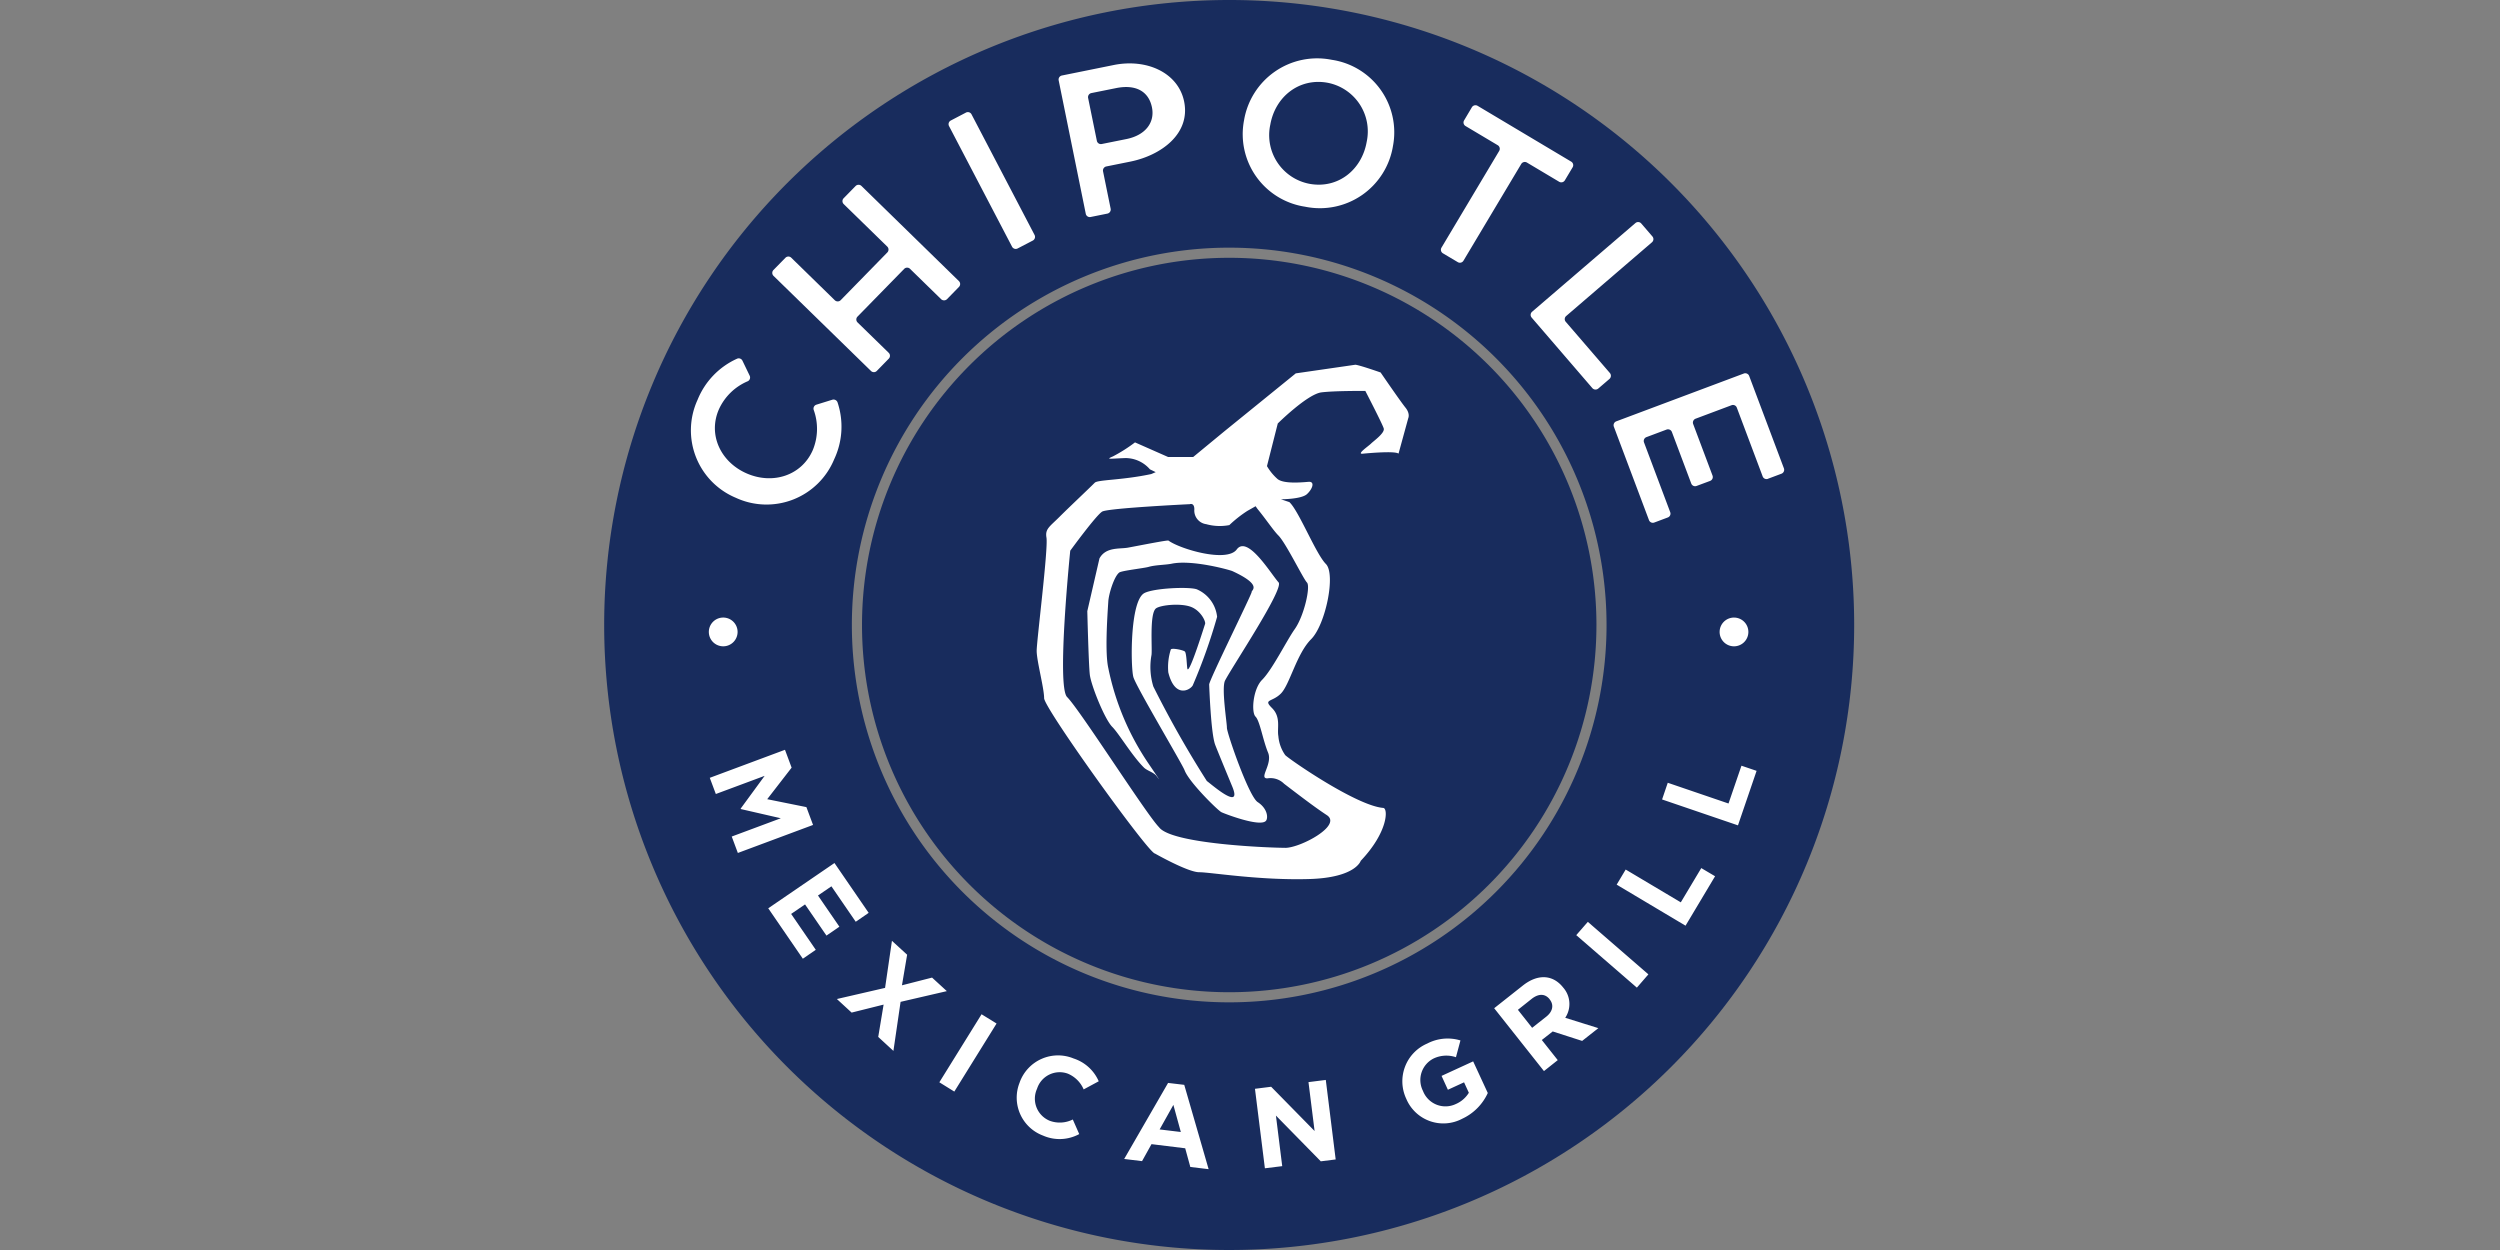 <svg xmlns="http://www.w3.org/2000/svg" width="400" height="200" viewBox="0 0 400 200"><rect x="0" y="0" width="400" height="200" fill="#808080" stroke="none"/><g transform="translate(-840 -9624)"><g transform="translate(936.666 9624)"><path d="M100.26,39.895a60.374,60.374,0,1,0,60.39,60.368,60.371,60.371,0,0,0-60.39-60.368m100.011,60.368A100,100,0,1,1,100.26.269a100,100,0,0,1,100.011,99.994" transform="translate(-0.269 -0.269)" fill="#182c5d" fill-rule="evenodd"/><path d="M136.341,77.573A58.754,58.754,0,1,1,77.57,18.83a58.764,58.764,0,0,1,58.772,58.743" transform="translate(22.423 22.418)" fill="#182c5d" fill-rule="evenodd"/><path d="M101.611,130.776c2.417,0,9.152-3.586,6.655-5.231-1.579-1.033-3.432-2.417-6.853-5.033a3.068,3.068,0,0,0-2.678-.853c-1.411,0,.879-2.279.126-4.115-.836-2-1.31-5.07-2.011-5.767s-.419-4.413,1.059-5.89c1.617-1.612,3.934-6.3,5.211-8.1,1.519-2.146,2.56-6.858,1.96-7.465s-3.371-6.324-4.574-7.53c-.783-.777-2.058-2.693-3.344-4.248l-.3-.429-1.3.737a19.451,19.451,0,0,0-2.9,2.282,8.094,8.094,0,0,1-3.7-.148,2.2,2.2,0,0,1-1.9-2.37c0-1.111-.728-.83-.728-.83s-13.048.632-14.007,1.184-5.121,6.261-5.121,6.261-2.217,21.7-.5,23.416c2.046,2.036,12.709,18.819,14.705,20.823,1.983,2.713,17.788,3.3,20.2,3.3M76.425,82.744c-1.345.241-3.522-.14-4.544,1.72L69.936,92.9s.208,8.471.4,10.153,2.37,7.134,3.59,8.363c1.079,1.078,3.18,4.647,5.083,6.527.515.5,1.559.747,2,1.339.791,1.068.3.333-1.122-1.763a41.988,41.988,0,0,1-6.592-15.512c-.557-2.483-.148-8.313,0-10.65.075-1.236.934-4.012,1.752-4.632.382-.3,3.959-.692,4.679-.9,1.117-.326,2.7-.306,3.725-.517,3.276-.675,9.3,1,9.71,1.194,4.905,2.267,3,3.057,3.075,3.323S89.4,104,89.433,104.65c.033.707.284,7.656.934,9.554.193.562,2.372,5.818,2.764,6.77,1.727,4.175-3.713-.695-4.064-.885A167.658,167.658,0,0,1,80.5,104.961a10.6,10.6,0,0,1-.306-4.97c.188-.772-.369-6.72.738-7.533.753-.552,4.109-.89,5.731-.181,1.474.647,2.267,2.3,2.114,2.688-.118.328-2.448,7.839-2.811,7.209-.115-.206-.126-2.583-.432-2.819s-2.023-.6-2.234-.326a9.268,9.268,0,0,0-.407,3.666c1.037,4.173,3.454,2.874,3.911,2.094a88.907,88.907,0,0,0,3.9-10.978A5.413,5.413,0,0,0,87.433,89.4c-1.278-.426-6.833-.188-8.362.609-2.347,1.231-2.209,11.9-1.762,13.448s7.842,13.945,8.188,14.9c.685,1.858,5.161,6.276,5.861,6.693.291.176,6.4,2.545,7.192,1.357.344-.517.173-1.956-1.353-2.951-1.456-.953-4.935-11.091-4.925-11.886.015-.752-.9-6.394-.294-7.568,1.155-2.242,9.474-14.694,8.562-15.7-1.22-1.347-4.953-7.633-6.7-5.266-1.579,2.144-9.057-.063-10.92-1.424-.138-.105-4.549.775-6.494,1.133m36.421-29.266c.741.088,4.016,1.236,4.016,1.236s3.163,4.619,3.969,5.612.452,1.71.452,1.71L119.732,67.7h0c-.57-.459-4.757-.083-5.751.013s.9-1.176,1.356-1.625,2.257-1.713,2.023-2.432c-.216-.725-2.94-5.986-2.94-5.986s-4.754-.045-7.011.226-7,4.983-7,4.983l-1.727,6.816a8.239,8.239,0,0,0,1.692,2.066c.992.812,3.878.539,4.958.451s.635,1.171-.269,1.981-4.149.81-4.149.81l1.348.451c1.5,1.354,4.232,8.28,5.846,9.9s-.05,9.729-2.365,12.041-3.426,7.285-4.837,8.694-2.882.86-1.418,2.317.786,3.212,1.017,4.5a6.174,6.174,0,0,0,1.1,3.034c.7.7,11.392,8.107,15.689,8.446.783.065.793,3.834-3.612,8.466,0,0-.786,2.673-8.133,2.909-8.015.251-15.9-1.086-17.715-1.086s-7.076-2.992-7.076-2.992c-1,0-17.732-23.253-17.732-24.858s-1.19-5.961-1.19-7.573S63.7,82.914,63.4,81.131c-.236-1.4.495-1.725,2.109-3.338s4.518-4.333,5.62-5.439c.5-.494,4.355-.386,9.029-1.384l.725-.308-.929-.451a5.176,5.176,0,0,0-3.936-1.8c-2.432.088-3.248.271-1.983-.268A24.583,24.583,0,0,0,77.567,65.9l5.3,2.34h4.009L91.9,64.1l11.392-9.243,9.556-1.384M173.454,93.93a2.3,2.3,0,1,0,2.252,2.345A2.3,2.3,0,0,0,173.454,93.93ZM10.991,60.614a8.853,8.853,0,0,1,4.624-4.5.664.664,0,0,0,.3-.885l-1.16-2.407a.658.658,0,0,0-.879-.3A12.228,12.228,0,0,0,7.574,59.1,11.7,11.7,0,0,0,13.807,74.81l-.12-.05a11.707,11.707,0,0,0,15.747-6.154,12.242,12.242,0,0,0,.542-9.1.678.678,0,0,0-.828-.434l-2.56.795a.664.664,0,0,0-.432.828,8.885,8.885,0,0,1-.146,6.447c-1.775,4.062-6.384,5.549-10.561,3.729s-6.235-6.194-4.458-10.256Zm61.25-42.453a.658.658,0,0,1-.776-.509l-1.4-6.861a.667.667,0,0,1,.522-.78l3.974-.8c2.982-.6,5.171.4,5.718,3.087.495,2.425-1.049,4.451-4.062,5.065l-3.979.8ZM85.43,11.373c-.936-4.619-5.994-6.921-11.271-5.85L65.87,7.2a.66.66,0,0,0-.517.772L69.69,29.322a.654.654,0,0,0,.771.517l2.693-.544a.667.667,0,0,0,.517-.782l-1.217-5.983a.667.667,0,0,1,.517-.777l3.851-.777c4.988-1.013,9.644-4.486,8.608-9.6ZM178.841,71.73a.658.658,0,0,1-.848-.384l-4.134-11a.653.653,0,0,0-.846-.391l-5.753,2.157a.667.667,0,0,0-.387.853l3.1,8.25a.664.664,0,0,1-.387.85l-2.171.807a.658.658,0,0,1-.846-.384l-3.1-8.25a.665.665,0,0,0-.846-.389L159.4,65.058a.657.657,0,0,0-.389.853L163.2,77.064a.652.652,0,0,1-.387.85l-2.164.812a.658.658,0,0,1-.846-.389l-5.623-14.955a.667.667,0,0,1,.389-.848l20.408-7.651a.668.668,0,0,1,.856.384l5.565,14.8a.667.667,0,0,1-.392.843l-2.169.812Zm-21.2-40.924a.656.656,0,0,1,.924.068l1.792,2.081a.662.662,0,0,1-.073.928L146.564,45.674a.652.652,0,0,0-.08.928l7.071,8.207a.679.679,0,0,1-.068.935l-1.8,1.545a.676.676,0,0,1-.939-.065L141.029,45.93A.659.659,0,0,1,141.1,45l16.543-14.2Zm-27.52,6.026a.661.661,0,0,1-.906.231l-2.385-1.417a.664.664,0,0,1-.226-.905l9.238-15.482a.667.667,0,0,0-.228-.9l-5.164-3.077a.654.654,0,0,1-.228-.9l1.245-2.1a.673.673,0,0,1,.914-.233l14.976,8.93a.659.659,0,0,1,.236.9l-1.255,2.1a.663.663,0,0,1-.9.226l-5.166-3.079a.666.666,0,0,0-.909.233ZM108.328,8.351c-4.526-.795-8.326,2.259-9.112,6.71a7.925,7.925,0,0,0,6.326,9.479c4.529.8,8.309-2.262,9.092-6.71a7.926,7.926,0,0,0-6.306-9.479ZM104.834,28.2a11.732,11.732,0,0,1-9.823-13.814,11.861,11.861,0,0,1,14.027-9.7,11.732,11.732,0,0,1,9.8,13.817,11.845,11.845,0,0,1-14.007,9.7ZM50.522,13.131a.661.661,0,0,1,.889.281L61.5,32.717a.667.667,0,0,1-.281.89l-2.427,1.264A.663.663,0,0,1,57.9,34.6L47.811,15.29a.662.662,0,0,1,.284-.89l2.427-1.269ZM33.166,45.779a.656.656,0,0,0,.01.928l4.99,4.865a.662.662,0,0,1,.01.928l-1.92,1.966a.653.653,0,0,1-.929.01l-15.6-15.221a.667.667,0,0,1-.01-.933l1.918-1.956a.658.658,0,0,1,.931-.015l6.973,6.808a.664.664,0,0,0,.934-.01l7.468-7.641a.662.662,0,0,0-.008-.93L30.957,27.77a.661.661,0,0,1-.01-.93l1.915-1.958a.668.668,0,0,1,.936-.013L49.392,40.092a.659.659,0,0,1,.013.93L47.49,42.983a.673.673,0,0,1-.939.01l-4.985-4.865a.658.658,0,0,0-.929.013l-7.47,7.638ZM13.042,128.966l7.857-2.926-6.4-1.472-.028-.068,3.841-5.246L10.5,122.16l-.969-2.59,12.032-4.484,1.064,2.856L18.72,122.99l6.271,1.266,1.064,2.854-12.032,4.484-.979-2.628Zm161-1.79L161.9,123.033l.909-2.671,9.72,3.318,2.071-6.048,2.422.822Zm-8.389,16.054-11.02-6.567,1.443-2.417,8.818,5.248,3.276-5.482,2.209,1.306-4.727,7.911Zm-7.787,9.912-9.7-8.4,1.853-2.126,9.69,8.4ZM143.911,155c-.751-.943-1.8-.908-2.879-.06l-2.2,1.748,2.277,2.881,2.247-1.773c1.082-.843,1.25-1.911.57-2.758Zm5.2,6.665-4.709-1.515-1.745,1.369,2.55,3.22L143,166.492l-7.965-10.058,4.6-3.639c2.382-1.878,4.795-1.75,6.434.321l.02.025a3.977,3.977,0,0,1,.314,4.825l5.3,1.655ZM129.878,174.14a6.438,6.438,0,0,1-8.9-3.192l-.013-.03a6.572,6.572,0,0,1,3.354-8.829,7.045,7.045,0,0,1,5.319-.5l-.72,2.686a4.757,4.757,0,0,0-3.595.213,3.851,3.851,0,0,0-1.687,5.166l.015.035a3.852,3.852,0,0,0,5.231,2.081,4.544,4.544,0,0,0,2.1-1.81l-.766-1.67-2.586,1.191-1.014-2.219,5.056-2.325L134.013,170a8.355,8.355,0,0,1-4.134,4.137Zm-22.585,6.791-7.179-7.32,1.009,8.092-2.774.341-1.589-12.718L99.351,169l6.951,7.081-.979-7.824,2.771-.349,1.581,12.721-2.382.3ZM83.707,171.9l-2.2,3.929,3.391.409L83.707,171.9Zm2.711,9.933-.818-2.989-5.392-.662L78.695,180.9l-2.859-.346,7.024-12.167,2.586.306,3.9,13.493Zm-23.508-5a6.476,6.476,0,0,1-3.8-8.508l.01-.038a6.526,6.526,0,0,1,8.623-3.812,6.617,6.617,0,0,1,4.021,3.649l-2.412,1.3a4.744,4.744,0,0,0-2.555-2.528,3.8,3.8,0,0,0-4.9,2.415l-.013.033a3.812,3.812,0,0,0,2.041,5.1,4.636,4.636,0,0,0,3.69-.208l1.029,2.337a6.59,6.59,0,0,1-5.731.266Zm-16.648-8.548L53.017,157.4l2.4,1.482-6.76,10.89-2.395-1.487Zm-9.78-7.252.861-5.178-5.116,1.279-2.36-2.172,7.711-1.78,1.1-7.533,2.43,2.224-.828,4.895,4.817-1.234L47.46,153.7l-7.4,1.715-1.147,7.849-2.427-2.234Zm-17.6-20.585,10.6-7.247,5.472,7.974L32.885,142.6l-3.891-5.67L26.843,138.4l3.426,4.99L28.2,144.814l-3.426-4.988-2.224,1.522,3.941,5.74-2.071,1.427-5.533-8.067Zm-9.5-44.174a2.3,2.3,0,1,0,2.254-2.345A2.3,2.3,0,0,0,9.382,96.274Z" transform="translate(7.367 4.881)" fill="#fff" fill-rule="evenodd"/></g><rect width="400" height="200" transform="translate(840 9624)" fill="none"/></g></svg>